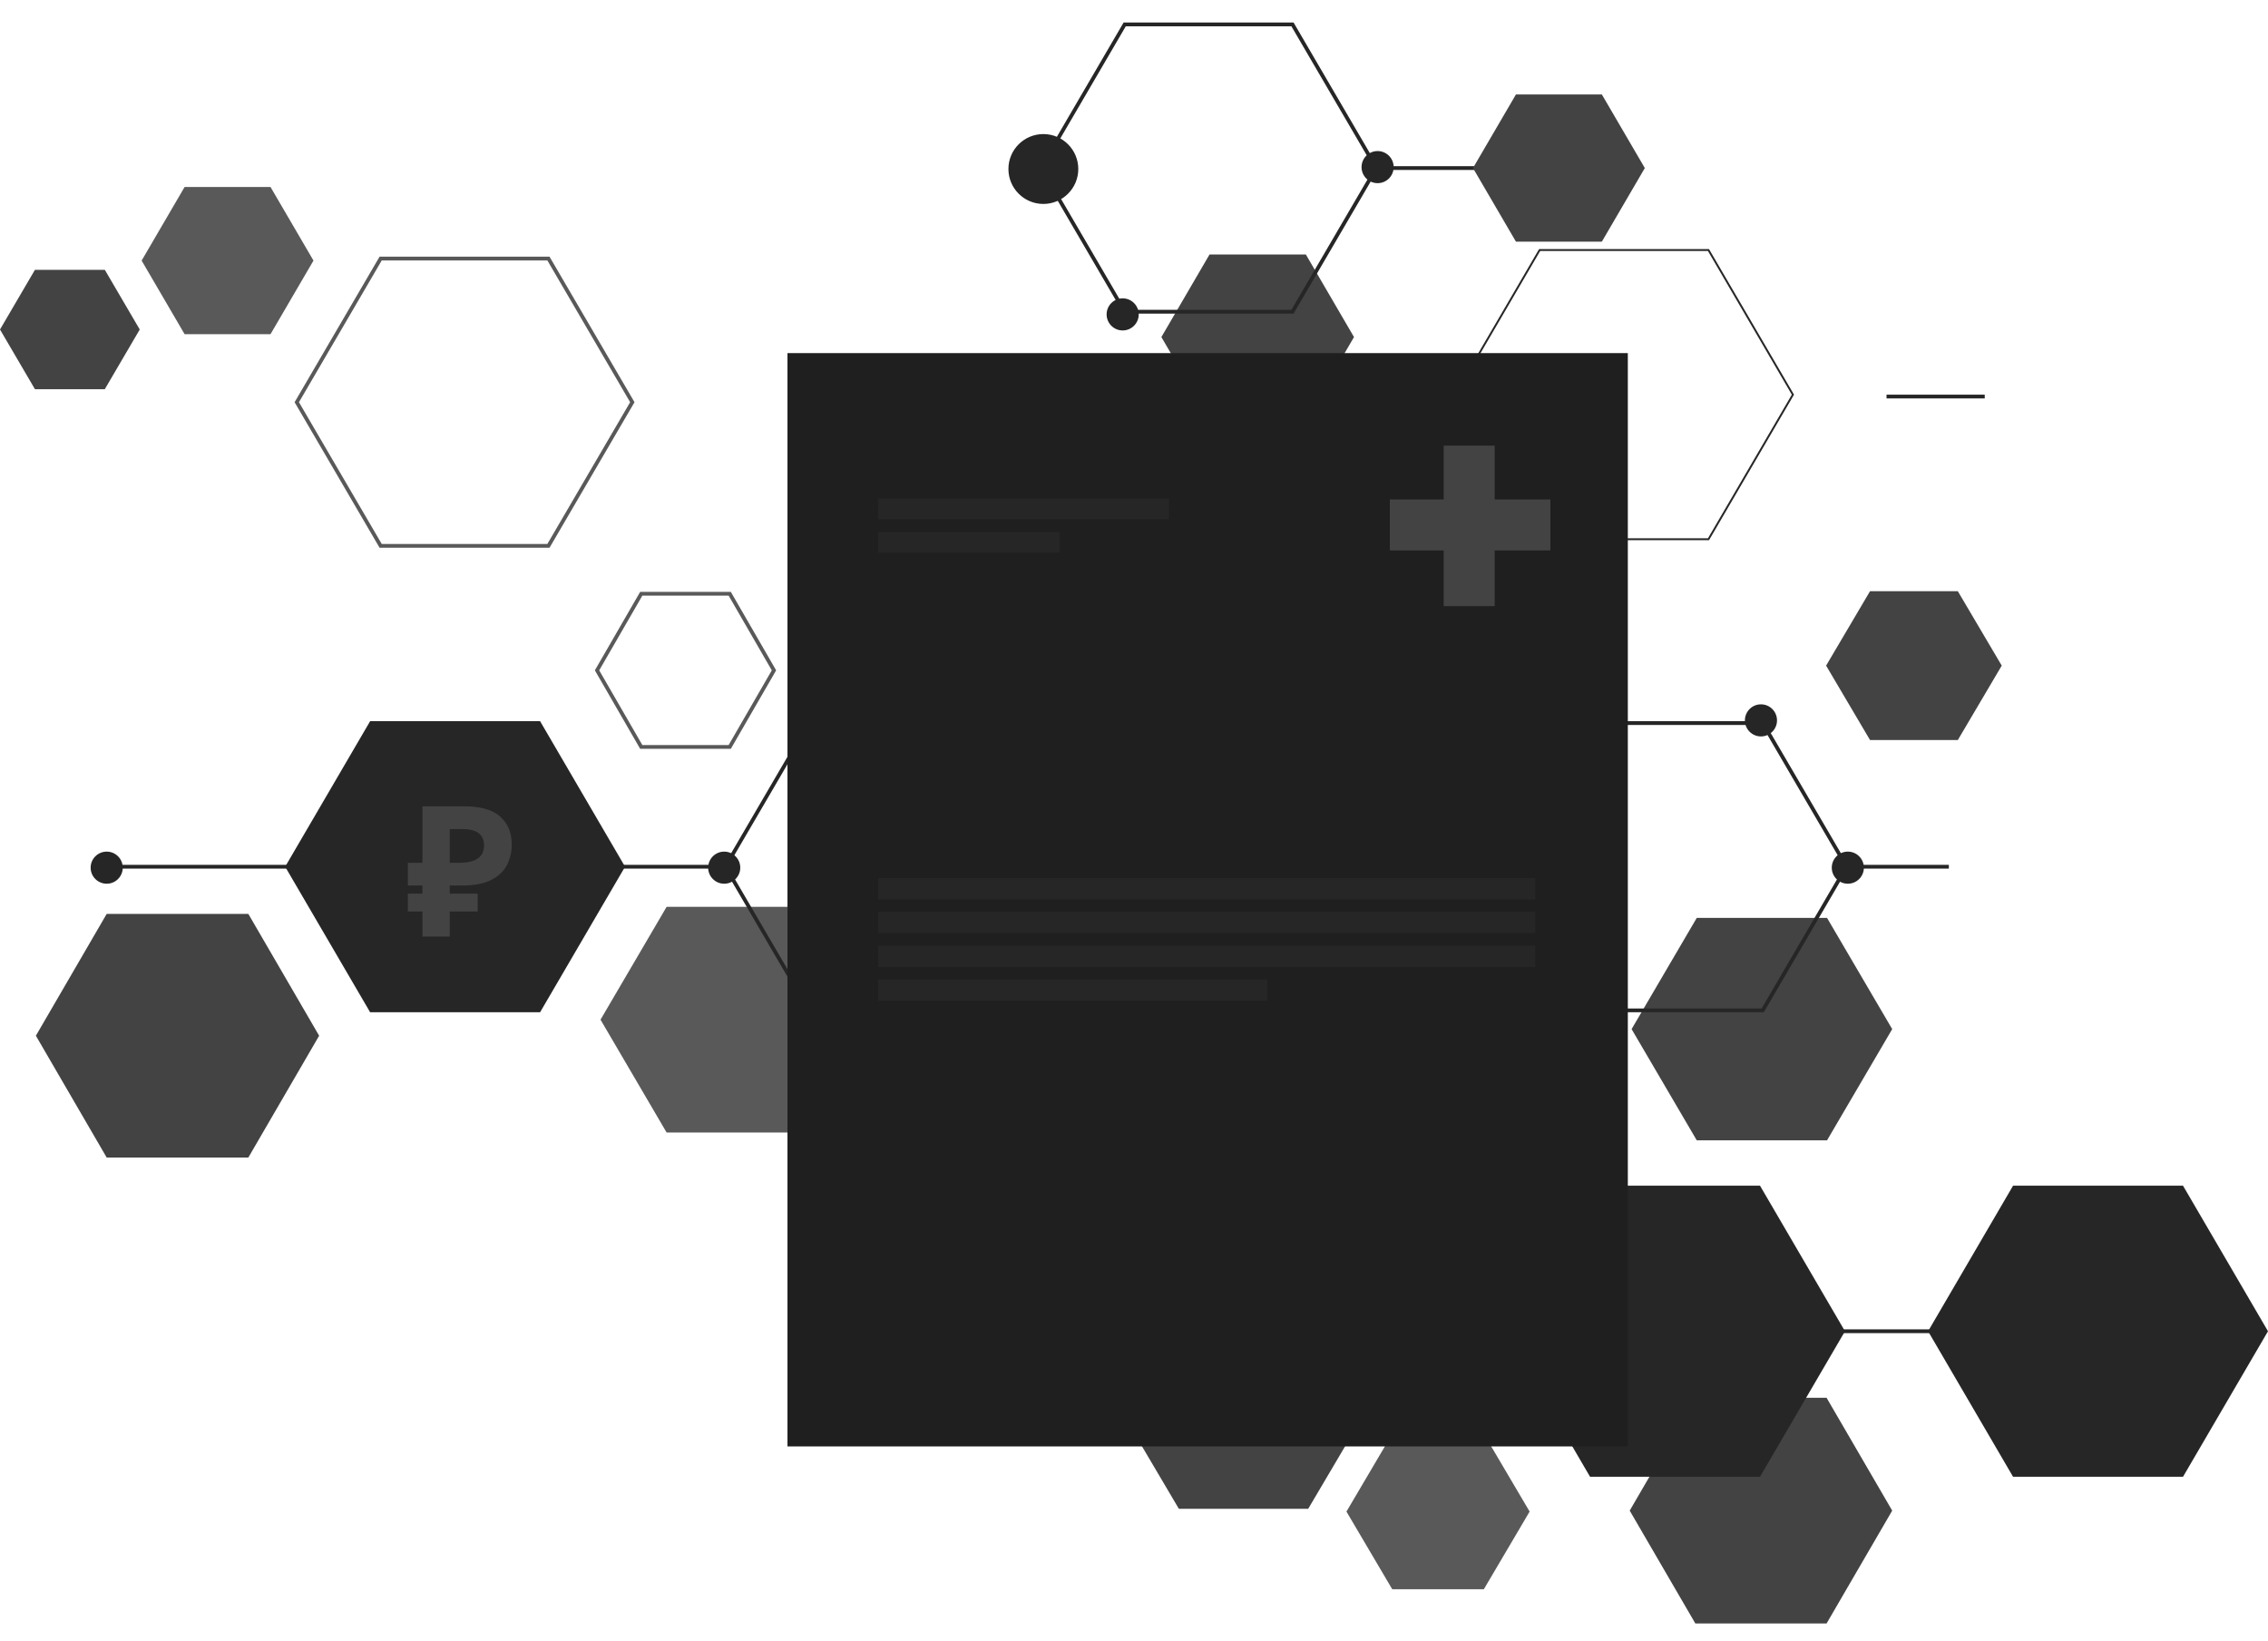 <svg width="1201" height="869" viewBox="0 0 1201 869" fill="none" xmlns="http://www.w3.org/2000/svg">
<path d="M1002 800L967.25 859.756H897.75L863 800L897.75 740.244H967.25L1002 800Z" fill="#434343"/>
<path d="M829 254.5L797 309.493H733L701 254.5L733 199.507H797L829 254.5Z" fill="#434343"/>
<path d="M717 178.5L691.5 222.234H640.5L615 178.5L640.5 134.766H691.5L717 178.5Z" fill="#434343"/>
<path d="M169 548.5L131.5 613.019H56.5L19 548.5L56.5 483.981H131.5L169 548.5Z" fill="#434343"/>
<path d="M544 625.5L516 673.564H460L432 625.5L460 577.436H516L544 625.5Z" fill="#434343"/>
<path d="M1002 545L967.5 603.89H898.5L864 545L898.5 486.11H967.5L1002 545Z" fill="#434343"/>
<path d="M1060 352.5L1036.75 391.904H990.25L967 352.5L990.25 313.096H1036.75L1060 352.5Z" fill="#434343"/>
<path d="M727 741L692.75 799.024H624.25L590 741L624.25 682.976H692.75L727 741Z" fill="#434343"/>
<path d="M458 540L423 599.756H353L318 540L353 480.244H423L458 540Z" fill="#595959"/>
<path d="M517.426 382.924L561.842 459L517.426 535.076H428.574L384.158 459L428.574 382.924H517.426Z" stroke="#262626" stroke-width="2"/>
<path d="M723.426 258.924L767.842 335L723.426 411.076H634.574L590.158 335L634.574 258.924H723.426Z" stroke="#262626" stroke-width="2"/>
<path d="M386.423 314.431L409.845 355L386.423 395.569H339.577L316.155 355L339.577 314.431H386.423Z" stroke="#595959" stroke-width="2"/>
<path d="M933.426 382.924L977.842 459L933.426 535.076H844.574L800.158 459L844.574 382.924H933.426Z" stroke="#262626" stroke-width="2"/>
<path d="M684.426 12.924L728.842 89L684.426 165.076L595.574 165.076L551.158 89L595.574 12.924L684.426 12.924Z" stroke="#262626" stroke-width="2"/>
<path d="M290.426 136.924L334.842 213L290.426 289.076H201.574L157.158 213L201.574 136.924H290.426Z" stroke="#595959" stroke-width="2"/>
<path d="M724.426 505.924L768.842 582L724.426 658.076H635.574L591.158 582L635.574 505.924H724.426Z" stroke="#262626" stroke-width="2"/>
<path d="M166 138L143.25 176.971H97.75L75 138L97.75 99.029H143.25L166 138Z" fill="#595959"/>
<path d="M74 174.5L55.5 206.11H18.5L0 174.5L18.5 142.89H55.5L74 174.5Z" fill="#434343"/>
<path d="M725.713 382.424L770.421 459L725.713 535.576H636.287L591.579 459L636.287 382.424H725.713Z" fill="#262626" stroke="#262626"/>
<path d="M1155.71 628.424L1200.42 705L1155.71 781.576H1066.29L1021.58 705L1066.29 628.424H1155.71Z" fill="#262626" stroke="#262626"/>
<path d="M931.713 628.424L976.421 705L931.713 781.576H842.287L797.579 705L842.287 628.424H931.713Z" fill="#262626" stroke="#262626"/>
<path d="M810 800.5L785.75 841.636H737.25L713 800.5L737.25 759.364H785.75L810 800.5Z" fill="#595959"/>
<rect x="561.5" y="458.5" width="33" height="1" fill="#262626" stroke="#262626"/>
<rect x="328.5" y="458.5" width="58" height="1" fill="#262626" stroke="#262626"/>
<rect x="64.5" y="458.5" width="89" height="1" fill="#262626" stroke="#262626"/>
<rect x="768.5" y="458.5" width="33" height="1" fill="#262626" stroke="#262626"/>
<rect x="977.5" y="458.5" width="54" height="1" fill="#262626" stroke="#262626"/>
<rect x="976.5" y="704.5" width="45" height="1" fill="#262626" stroke="#262626"/>
<rect x="747.5" y="704.5" width="52" height="1" fill="#262626" stroke="#262626"/>
<rect x="999.5" y="209.5" width="51" height="1" fill="#262626" stroke="#262626"/>
<rect x="722.5" y="258.5" width="102" height="1" fill="#262626" stroke="#262626"/>
<rect x="728.5" y="88.5" width="53" height="1" fill="#262626" stroke="#262626"/>
<rect x="562.5" y="212.5" width="47" height="1" fill="black" stroke="#262626"/>
<rect x="609.805" y="212.671" width="52.086" height="1" transform="rotate(61.44 609.805 212.671)" fill="black" stroke="#262626"/>
<rect x="724.634" y="658.639" width="51.772" height="1" transform="rotate(63.065 724.634 658.639)" fill="#262626" stroke="#262626"/>
<circle cx="56.5" cy="459.5" r="8" fill="#262626" stroke="#262626"/>
<path d="M871 89L848.25 127.971L802.75 127.971L780 89L802.75 50.029L848.25 50.029L871 89Z" fill="#434343"/>
<circle cx="383.5" cy="459.5" r="8" fill="#262626" stroke="#262626"/>
<circle cx="429.5" cy="381.5" r="8" fill="#262626" stroke="#262626"/>
<circle cx="429.5" cy="536.5" r="8" fill="#262626" stroke="#262626"/>
<circle cx="517.5" cy="536.5" r="8" fill="#262626" stroke="#262626"/>
<circle cx="560.5" cy="459.5" r="8" fill="#262626" stroke="#262626"/>
<circle cx="592.5" cy="335.5" r="8" fill="#262626" stroke="#262626"/>
<circle cx="634.5" cy="259.5" r="8" fill="#262626" stroke="#262626"/>
<circle cx="594.5" cy="166.5" r="8" fill="#262626" stroke="#262626"/>
<circle cx="729.5" cy="88.5" r="8.5" fill="#262626"/>
<circle cx="768.5" cy="335.5" r="8" fill="#262626" stroke="#262626"/>
<circle cx="725.5" cy="259.5" r="8" fill="#262626" stroke="#262626"/>
<circle cx="844.5" cy="381.5" r="8" fill="#262626" stroke="#262626"/>
<circle cx="932.5" cy="381.5" r="8" fill="#262626" stroke="#262626"/>
<circle cx="978.5" cy="459.5" r="8" fill="#262626" stroke="#262626"/>
<circle cx="801.5" cy="459.5" r="8" fill="#262626" stroke="#262626"/>
<circle cx="844.5" cy="536.5" r="8" fill="#262626" stroke="#262626"/>
<circle cx="768.5" cy="582.5" r="8" fill="#262626" stroke="#262626"/>
<circle cx="594.5" cy="582.5" r="8" fill="#262626" stroke="#262626"/>
<circle cx="633.5" cy="658.5" r="8" fill="#262626" stroke="#262626"/>
<circle cx="726.5" cy="658.5" r="8" fill="#262626" stroke="#262626"/>
<circle cx="517.5" cy="381.5" r="18" fill="#262626" stroke="#262626"/>
<circle cx="552.5" cy="89.5" r="18" fill="#262626" stroke="#262626"/>
<path d="M718.983 431.073C716.76 428.83 714.119 427.052 711.214 425.838C708.308 424.625 705.194 424 702.048 424C698.903 424 695.788 424.625 692.883 425.838C689.977 427.052 687.337 428.83 685.113 431.073L680.499 435.724L675.884 431.073C671.393 426.546 665.301 424.002 658.949 424.002C652.598 424.002 646.506 426.546 642.015 431.073C637.523 435.6 635 441.739 635 448.142C635 454.544 637.523 460.684 642.015 465.211L646.629 469.862L680.499 504L714.368 469.862L718.983 465.211C721.208 462.97 722.972 460.309 724.176 457.38C725.38 454.451 726 451.312 726 448.142C726 444.971 725.38 441.832 724.176 438.903C722.972 435.975 721.208 433.314 718.983 431.073Z" fill="#595959"/>
<path d="M635.5 458.5H657.5L663.5 466L670 454L683.5 475L692.5 446.5L701 458.5H731.5" stroke="#262626" stroke-width="2"/>
<path d="M285.713 382.424L330.421 459L285.713 535.576H196.287L151.579 459L196.287 382.424H285.713Z" fill="#262626" stroke="#262626"/>
<path d="M223.679 496L223.679 427L245.564 427C254.394 427 260.825 428.814 264.857 432.442C268.952 436.07 271 441.058 271 447.407C271 451.165 270.168 454.696 268.504 458C266.841 461.304 264.057 463.96 260.154 465.969C256.314 467.977 251.067 468.981 244.412 468.981L238.173 468.981L238.173 496L223.679 496ZM216 482.699L216 473.273L252.955 473.273L252.955 482.699L216 482.699ZM216 468.981L216 456.931L244.124 456.931L244.124 468.981L216 468.981ZM242.972 456.931C245.724 456.931 248.091 456.639 250.075 456.056C252.059 455.409 253.595 454.404 254.682 453.044C255.77 451.683 256.314 449.967 256.314 447.893C256.314 444.913 255.386 442.711 253.531 441.285C251.675 439.795 248.763 439.05 244.796 439.05L238.173 439.05L238.173 456.931L242.972 456.931Z" fill="#434343"/>
<path fill-rule="evenodd" clip-rule="evenodd" d="M948.842 209L904.426 132.924L815.574 132.924L771.158 209L815.574 285.076H904.426L948.842 209ZM905 286.076L950 209L905 131.924L815 131.924L770 209L815 286.076H905Z" fill="#262626"/>
<rect x="417" y="187" width="445" height="579" fill="#1F1F1F"/>
<rect x="465" y="465" width="348" height="11.275" fill="#262626"/>
<rect x="465" y="482.908" width="348" height="11.275" fill="#262626"/>
<rect x="465" y="500.816" width="348" height="11.275" fill="#262626"/>
<rect x="465" y="518.725" width="206" height="11.275" fill="#262626"/>
<rect x="465" y="264" width="154" height="11" fill="#262626"/>
<rect x="465" y="281.688" width="96" height="11" fill="#262626"/>
<path d="M778 236V321" stroke="#434343" stroke-width="27"/>
<path d="M821 278L736 278" stroke="#434343" stroke-width="27"/>
</svg>
